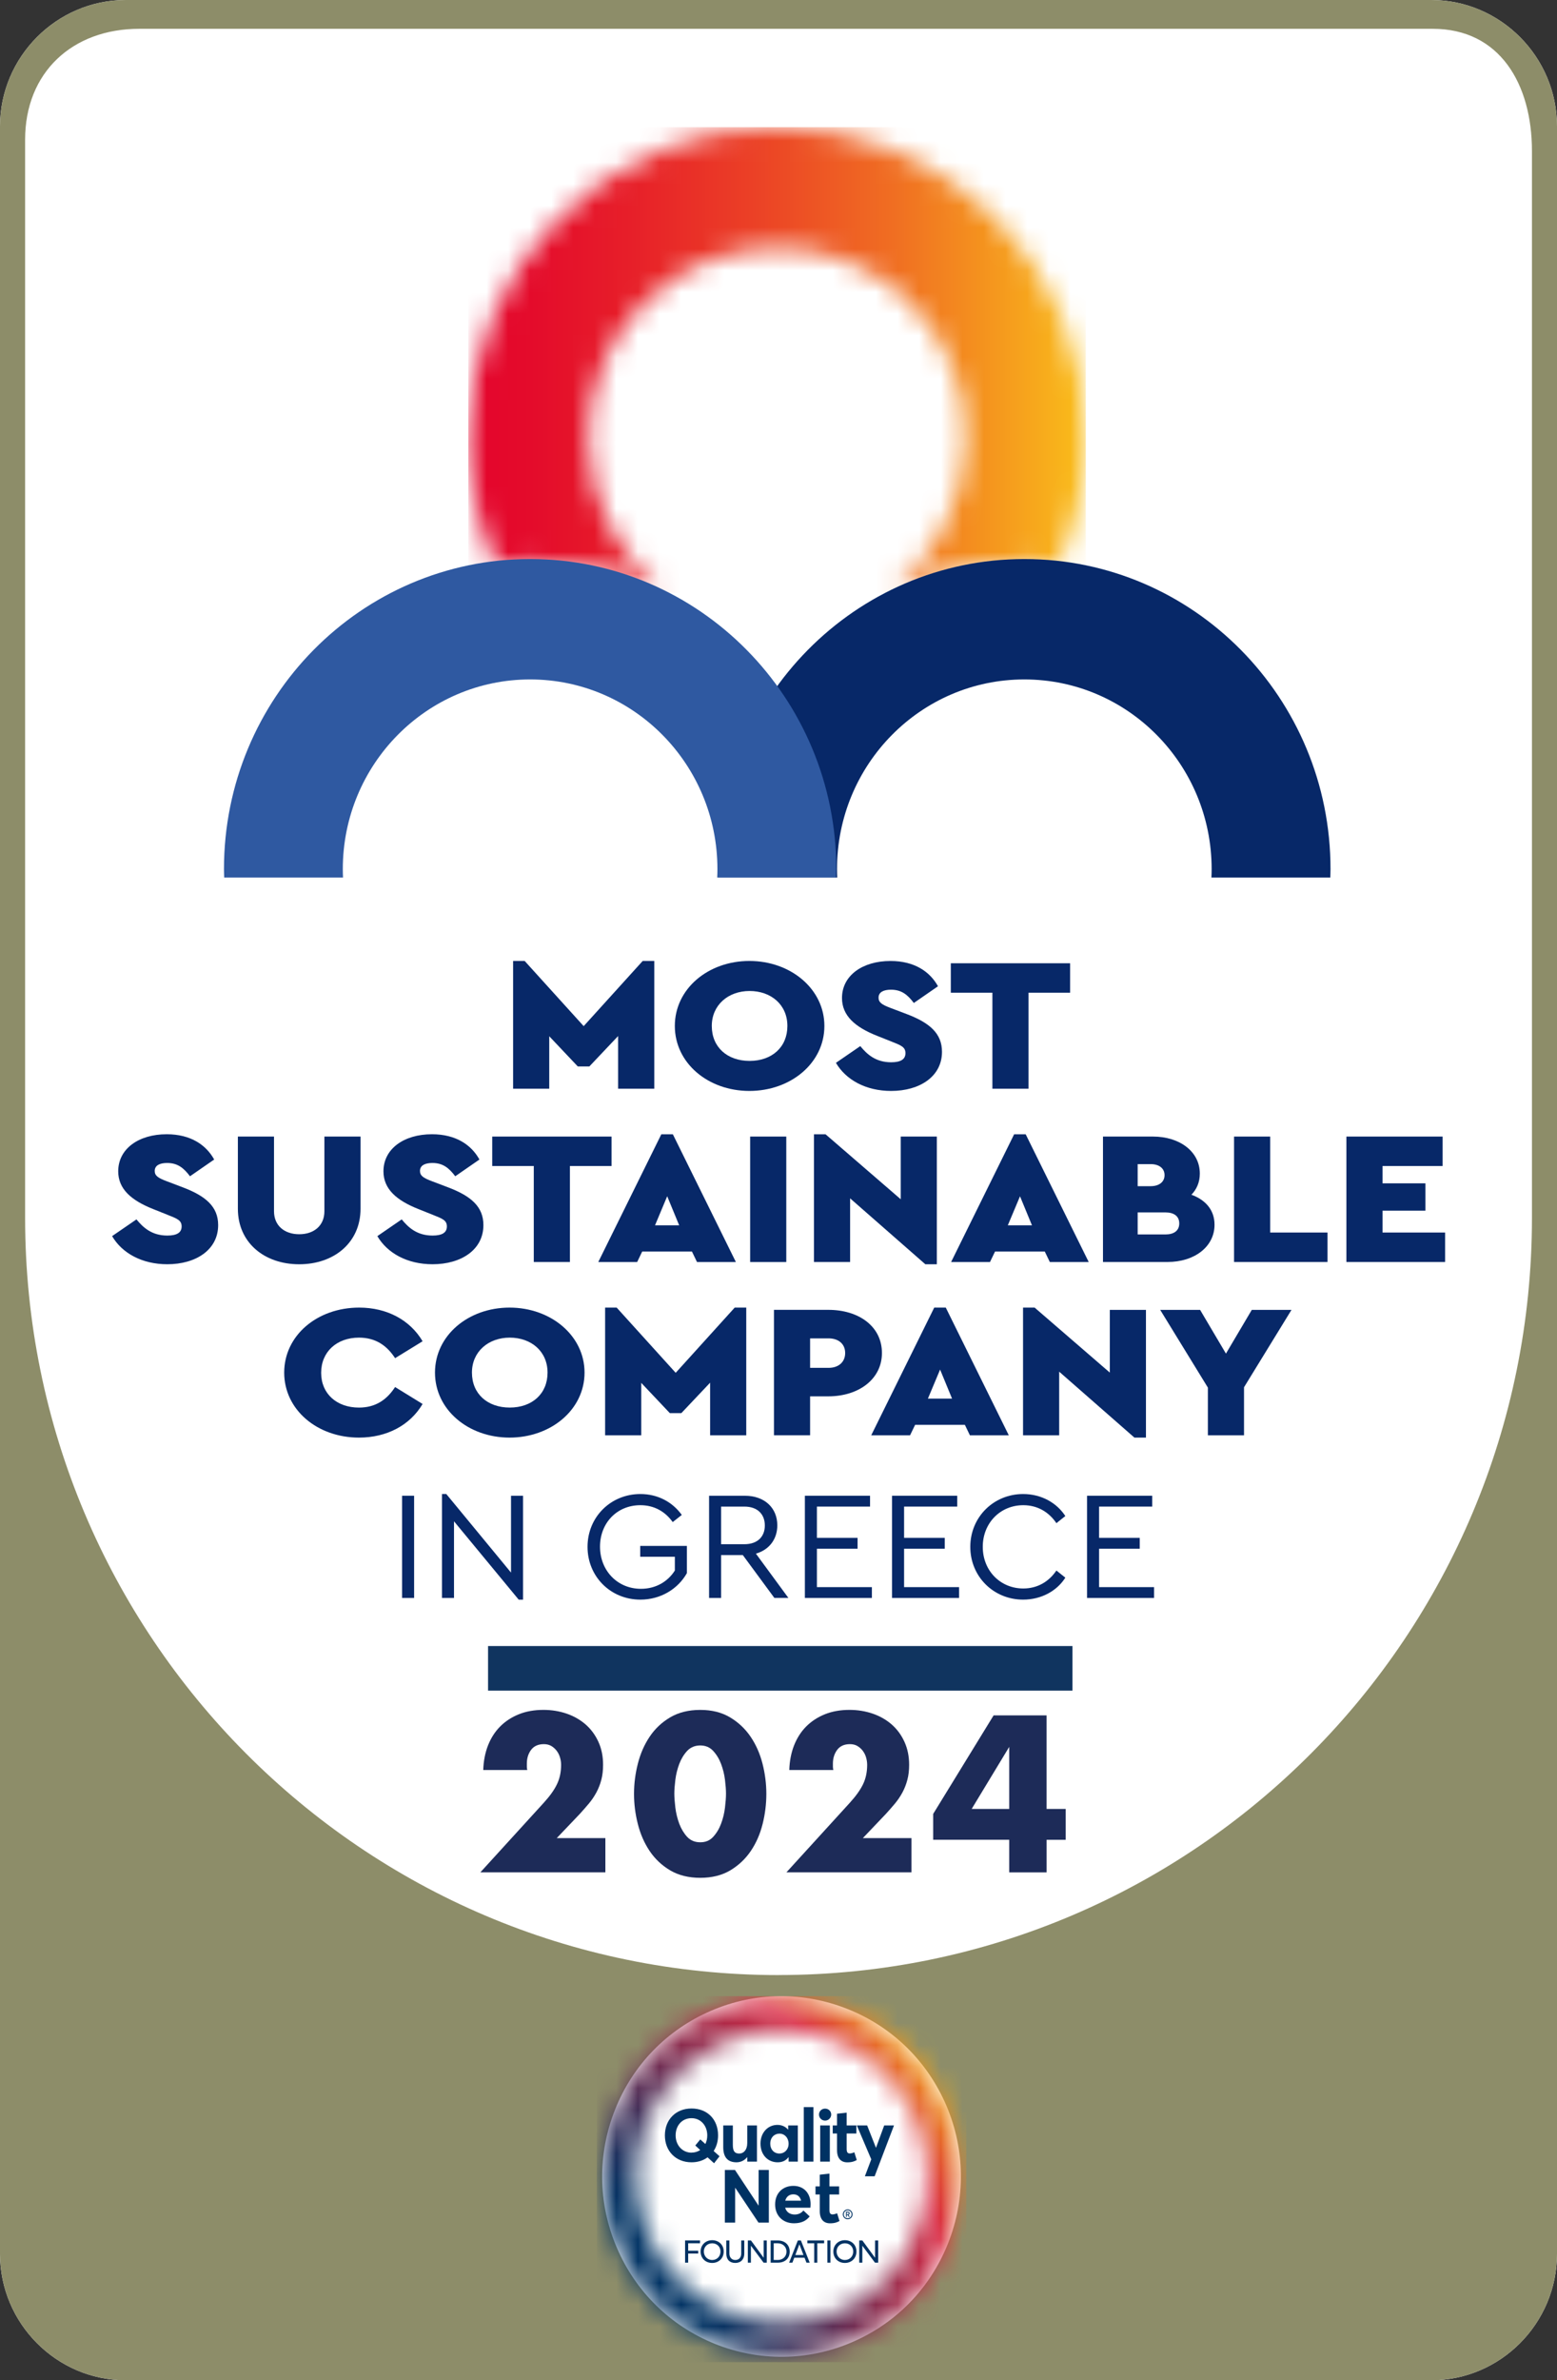 <svg width="72" height="110" viewBox="0 0 72 110" fill="none" xmlns="http://www.w3.org/2000/svg">
<rect x="0" y="0" width="72" height="110" fill="#333333" stroke="none"/>
<g clip-path="url(#clip0_3467_19495)">
<path d="M66.184 0H5.816C2.617 0 0 2.629 0 5.843V104.157C0 107.371 2.617 110 5.816 110H66.184C69.383 110 72 107.371 72 104.157V5.843C72 2.629 69.383 0 66.184 0Z" fill="white"/>
<path d="M66.184 0H5.816C2.617 0 0 2.629 0 5.843V104.157C0 107.371 2.617 110 5.816 110H66.184C69.383 110 72 107.371 72 104.157V5.843C72 2.629 69.383 0 66.184 0ZM36.001 91.275C16.759 91.275 1.161 75.604 1.161 56.274V6.456C1.161 3.346 3.345 1.331 6.44 1.331H66.255C69.35 1.331 70.842 3.875 70.842 6.985V56.272C70.842 75.603 55.244 91.273 36.002 91.273" fill="#8D8D69"/>
<path d="M30.256 44.409V50.312H28.583V47.879L27.253 49.284H26.719L25.398 47.888V50.312H23.727V44.409H24.262L26.991 47.421L29.72 44.409H30.256Z" fill="#072868"/>
<path d="M38.122 47.413C38.122 49.126 36.568 50.416 34.654 50.416C32.741 50.416 31.206 49.126 31.206 47.413C31.206 45.7 32.74 44.409 34.654 44.409C36.569 44.409 38.122 45.708 38.122 47.413ZM32.915 47.413C32.915 48.397 33.635 49.028 34.663 49.028C35.691 49.028 36.411 48.396 36.411 47.413C36.411 46.429 35.653 45.797 34.663 45.797C33.673 45.797 32.915 46.447 32.915 47.413Z" fill="#072868"/>
<path d="M43.375 45.578L42.258 46.351C41.966 45.964 41.686 45.737 41.2 45.737C40.869 45.737 40.627 45.843 40.627 46.106C40.627 46.325 40.782 46.431 41.181 46.58L41.919 46.86C42.988 47.264 43.56 47.756 43.56 48.608C43.56 49.749 42.53 50.416 41.21 50.416C40.035 50.416 39.112 49.898 38.656 49.117L39.782 48.344C40.093 48.722 40.492 49.091 41.21 49.091C41.657 49.091 41.871 48.951 41.871 48.669C41.871 48.387 41.667 48.308 41.22 48.132L40.559 47.869C39.539 47.465 38.936 46.937 38.936 46.122C38.936 45.086 39.878 44.41 41.18 44.41C42.297 44.41 43.006 44.911 43.375 45.578Z" fill="#072868"/>
<path d="M49.485 45.876H47.562V50.312H45.891V45.876H43.968V44.515H49.485V45.876Z" fill="#072868"/>
<path d="M9.903 53.586L8.786 54.359C8.494 53.973 8.213 53.745 7.728 53.745C7.397 53.745 7.155 53.851 7.155 54.114C7.155 54.333 7.31 54.439 7.709 54.588L8.447 54.868C9.515 55.272 10.088 55.764 10.088 56.616C10.088 57.758 9.058 58.425 7.738 58.425C6.562 58.425 5.639 57.907 5.184 57.125L6.31 56.352C6.622 56.73 7.02 57.099 7.738 57.099C8.185 57.099 8.399 56.959 8.399 56.677C8.399 56.395 8.195 56.317 7.748 56.141L7.088 55.877C6.068 55.474 5.466 54.946 5.466 54.13C5.466 53.094 6.407 52.417 7.709 52.417C8.826 52.417 9.535 52.918 9.904 53.585" fill="#072868"/>
<path d="M16.672 55.862C16.672 57.416 15.458 58.426 13.836 58.426C12.213 58.426 11 57.416 11 55.862V52.524H12.671V55.976C12.671 56.643 13.156 57.038 13.836 57.038C14.515 57.038 15.001 56.643 15.001 55.976V52.524H16.672V55.862Z" fill="#072868"/>
<path d="M22.169 53.586L21.052 54.359C20.76 53.973 20.48 53.745 19.994 53.745C19.663 53.745 19.421 53.851 19.421 54.114C19.421 54.333 19.576 54.439 19.975 54.588L20.713 54.868C21.782 55.272 22.354 55.764 22.354 56.616C22.354 57.758 21.324 58.425 20.004 58.425C18.829 58.425 17.905 57.907 17.45 57.125L18.576 56.352C18.887 56.73 19.286 57.099 20.004 57.099C20.451 57.099 20.665 56.959 20.665 56.677C20.665 56.395 20.461 56.317 20.014 56.141L19.354 55.877C18.334 55.474 17.732 54.946 17.732 54.13C17.732 53.094 18.675 52.417 19.975 52.417C21.092 52.417 21.802 52.918 22.17 53.585" fill="#072868"/>
<path d="M28.279 53.885H26.355V58.32H24.684V53.885H22.762V52.524H28.279V53.885Z" fill="#072868"/>
<path d="M31.999 57.838H29.697L29.464 58.322H27.666L30.581 52.42H31.115L34.029 58.322H32.231L31.998 57.838H31.999ZM30.853 55.282L30.29 56.626H31.407L30.853 55.282Z" fill="#072868"/>
<path d="M36.36 52.524H34.689V58.322H36.36V52.524Z" fill="#072868"/>
<path d="M43.322 52.524V58.426H42.79L39.311 55.379V58.32H37.64V52.419H38.176L41.653 55.422V52.524H43.322Z" fill="#072868"/>
<path d="M48.315 57.838H46.013L45.78 58.322H43.982L46.896 52.42H47.431L50.345 58.322H48.547L48.314 57.838H48.315ZM47.169 55.282L46.604 56.626H47.721L47.167 55.282H47.169Z" fill="#072868"/>
<path d="M56.163 56.599C56.163 57.618 55.231 58.32 53.996 58.32H51.005V52.524H53.317C54.54 52.524 55.483 53.209 55.483 54.236C55.483 54.631 55.338 54.964 55.094 55.212C55.745 55.45 56.163 55.915 56.163 56.599ZM52.609 53.798V54.817H53.211C53.609 54.817 53.852 54.615 53.852 54.307C53.852 54 53.609 53.798 53.211 53.798H52.609ZM54.532 56.538C54.532 56.197 54.279 56.029 53.891 56.029H52.609V57.048H53.891C54.279 57.048 54.532 56.881 54.532 56.538Z" fill="#072868"/>
<path d="M58.737 56.959H61.388V58.32H57.066V52.524H58.737V56.959Z" fill="#072868"/>
<path d="M66.711 53.885H63.932V54.685H65.915V55.949H63.932V56.959H66.826V58.32H62.261V52.524H66.711V53.885Z" fill="#072868"/>
<path d="M19.542 61.984L18.27 62.765C17.881 62.168 17.357 61.816 16.599 61.816C15.579 61.816 14.851 62.466 14.851 63.442C14.851 64.418 15.581 65.049 16.599 65.049C17.357 65.049 17.881 64.698 18.27 64.1L19.542 64.882C18.96 65.865 17.891 66.436 16.599 66.436C14.666 66.436 13.142 65.145 13.142 63.432C13.142 61.719 14.666 60.428 16.609 60.428C17.891 60.428 18.96 60.999 19.542 61.984Z" fill="#072868"/>
<path d="M27.031 63.432C27.031 65.145 25.477 66.436 23.564 66.436C21.651 66.436 20.115 65.145 20.115 63.432C20.115 61.719 21.649 60.428 23.564 60.428C25.478 60.428 27.031 61.728 27.031 63.432ZM21.824 63.432C21.824 64.415 22.544 65.048 23.572 65.048C24.601 65.048 25.32 64.415 25.32 63.432C25.32 62.449 24.562 61.816 23.572 61.816C22.582 61.816 21.824 62.466 21.824 63.432Z" fill="#072868"/>
<path d="M34.509 60.428V66.331H32.838V63.898L31.508 65.304H30.974L29.653 63.907V66.331H27.982V60.428H28.516L31.246 63.442L33.975 60.428H34.509Z" fill="#072868"/>
<path d="M40.783 62.527C40.783 63.731 39.714 64.529 38.305 64.529H37.461V66.329H35.79V60.532H38.305C39.714 60.532 40.783 61.296 40.783 62.526M37.461 61.852V63.213H38.315C38.781 63.213 39.083 62.941 39.083 62.527C39.083 62.114 38.781 61.85 38.315 61.85H37.461V61.852Z" fill="#072868"/>
<path d="M44.619 65.847H42.317L42.083 66.331H40.287L43.201 60.429H43.736L46.65 66.331H44.852L44.619 65.847ZM43.473 63.291L42.909 64.635H44.026L43.472 63.291H43.473Z" fill="#072868"/>
<path d="M52.992 60.534V66.436H52.458L48.979 63.389V66.331H47.308V60.428H47.844L51.321 63.432V60.534H52.992Z" fill="#072868"/>
<path d="M57.527 64.109V66.331H55.856V64.126L53.651 60.534H55.496L56.691 62.554L57.886 60.534H59.722L57.527 64.109Z" fill="#072868"/>
<path d="M19.149 69.123H18.593V73.847H19.149V69.123Z" fill="#072868"/>
<path d="M24.186 69.123V73.926H23.987L20.994 70.304V73.847H20.438V69.044H20.638L23.631 72.674V69.123H24.186Z" fill="#072868"/>
<path d="M27.169 71.486C27.169 70.105 28.244 69.044 29.612 69.044C30.417 69.044 31.093 69.409 31.528 70.01L31.108 70.34C30.759 69.853 30.253 69.56 29.612 69.56C28.522 69.56 27.746 70.39 27.746 71.477C27.746 72.565 28.536 73.424 29.64 73.424C30.346 73.424 30.894 73.073 31.207 72.579V71.942H29.605V71.442H31.763V72.701C31.35 73.431 30.552 73.924 29.612 73.924C28.237 73.924 27.169 72.858 27.169 71.484" fill="#072868"/>
<path d="M35.81 73.847L34.35 71.865H33.345V73.847H32.79V69.123H34.442C35.368 69.123 35.945 69.695 35.945 70.49C35.945 71.126 35.575 71.62 34.955 71.799L36.458 73.846H35.81V73.847ZM33.345 71.363H34.421C35.041 71.363 35.368 71.005 35.368 70.497C35.368 69.989 35.041 69.624 34.421 69.624H33.345V71.363Z" fill="#072868"/>
<path d="M37.22 69.123H40.233V69.624H37.776V71.069H39.656V71.572H37.776V73.346H40.318V73.847H37.22V69.123Z" fill="#072868"/>
<path d="M41.25 69.123H44.264V69.624H41.807V71.069H43.687V71.572H41.807V73.346H44.349V73.847H41.25V69.123Z" fill="#072868"/>
<path d="M44.869 71.486C44.869 70.105 45.952 69.044 47.312 69.044C48.167 69.044 48.872 69.459 49.264 70.061L48.851 70.39C48.502 69.874 47.975 69.56 47.319 69.56C46.258 69.56 45.446 70.382 45.446 71.484C45.446 72.586 46.258 73.409 47.319 73.409C47.975 73.409 48.502 73.094 48.851 72.579L49.264 72.908C48.886 73.509 48.167 73.924 47.312 73.924C45.952 73.924 44.869 72.865 44.869 71.484" fill="#072868"/>
<path d="M50.268 69.123H53.281V69.624H50.824V71.069H52.704V71.572H50.824V73.346H53.366V73.847H50.268V69.123Z" fill="#072868"/>
<path d="M22.569 77.099H49.593" stroke="#10345F" stroke-width="2.06" stroke-miterlimit="10"/>
<mask id="mask0_3467_19495" style="mask-type:luminance" maskUnits="userSpaceOnUse" x="21" y="5" width="30" height="23">
<path d="M21.659 20.22C21.659 22.293 22.101 24.262 22.89 26.043C23.148 26.012 23.407 25.99 23.668 25.974C23.679 25.974 23.691 25.971 23.703 25.971C23.973 25.955 24.242 25.947 24.515 25.947C26.737 25.947 28.837 26.466 30.709 27.383C28.586 25.719 27.212 23.09 27.212 20.22C27.212 15.378 31.118 11.454 35.937 11.454C40.756 11.454 44.662 15.378 44.662 20.22C44.662 23.1 43.278 25.738 41.142 27.401C43.022 26.473 45.135 25.947 47.371 25.947C47.642 25.947 47.911 25.957 48.177 25.971C48.187 25.971 48.199 25.972 48.21 25.974C48.471 25.99 48.728 26.012 48.983 26.041C49.771 24.262 50.213 22.293 50.213 20.22C50.213 12.299 43.821 5.877 35.937 5.877C28.052 5.877 21.661 12.299 21.661 20.22" fill="white"/>
</mask>
<g mask="url(#mask0_3467_19495)">
<path d="M50.21 5.877H21.659V27.401H50.21V5.877Z" fill="url(#paint0_linear_3467_19495)"/>
</g>
<path d="M38.716 40.555C38.71 40.426 38.706 40.297 38.706 40.167C38.706 35.324 42.585 31.399 47.368 31.399C52.151 31.399 56.03 35.324 56.03 40.167C56.03 40.297 56.026 40.426 56.02 40.555H61.517C61.52 40.426 61.527 40.297 61.527 40.167C61.527 32.252 55.188 25.835 47.37 25.835C39.551 25.835 33.212 32.252 33.212 40.167C33.212 40.297 33.217 40.425 33.22 40.555H38.716Z" fill="#072868"/>
<path d="M15.862 40.555C15.856 40.426 15.852 40.297 15.852 40.167C15.852 35.324 19.73 31.399 24.514 31.399C29.297 31.399 33.176 35.324 33.176 40.167C33.176 40.297 33.172 40.426 33.166 40.555H38.663C38.666 40.426 38.673 40.297 38.673 40.167C38.673 32.252 32.334 25.835 24.515 25.835C16.696 25.835 10.357 32.252 10.357 40.167C10.357 40.297 10.363 40.425 10.367 40.555H15.863H15.862Z" fill="#2F59A1"/>
<path d="M22.212 86.528L25.151 83.305C25.433 82.996 25.636 82.71 25.76 82.446C25.886 82.183 25.947 81.887 25.947 81.558C25.947 81.442 25.93 81.326 25.894 81.21C25.859 81.094 25.806 80.991 25.736 80.901C25.666 80.811 25.582 80.739 25.487 80.683C25.39 80.629 25.279 80.602 25.151 80.602C24.889 80.602 24.691 80.691 24.559 80.867C24.428 81.044 24.363 81.254 24.363 81.499V81.644C24.363 81.695 24.369 81.747 24.383 81.798H22.347C22.36 81.38 22.434 81.001 22.568 80.659C22.702 80.319 22.89 80.026 23.129 79.786C23.37 79.544 23.658 79.357 23.994 79.221C24.33 79.086 24.709 79.019 25.132 79.019C25.51 79.019 25.867 79.078 26.202 79.192C26.538 79.308 26.831 79.476 27.081 79.693C27.33 79.912 27.527 80.178 27.672 80.495C27.816 80.811 27.888 81.164 27.888 81.556C27.888 81.814 27.861 82.046 27.807 82.25C27.753 82.457 27.678 82.65 27.581 82.83C27.485 83.01 27.371 83.179 27.24 83.337C27.109 83.494 26.965 83.657 26.813 83.825L25.746 84.944H27.994V86.526H22.212V86.528Z" fill="#1D2B58"/>
<path d="M35.263 84.3C35.148 84.762 34.965 85.177 34.716 85.545C34.467 85.911 34.149 86.209 33.766 86.438C33.381 86.665 32.92 86.78 32.383 86.78C31.846 86.78 31.383 86.665 30.995 86.438C30.608 86.209 30.291 85.911 30.044 85.545C29.797 85.178 29.615 84.763 29.497 84.3C29.378 83.836 29.319 83.37 29.319 82.9C29.319 82.431 29.378 81.964 29.497 81.501C29.615 81.037 29.797 80.623 30.044 80.255C30.29 79.889 30.606 79.591 30.995 79.362C31.383 79.135 31.846 79.02 32.383 79.02C32.92 79.02 33.371 79.135 33.756 79.362C34.14 79.591 34.457 79.888 34.707 80.255C34.957 80.622 35.14 81.037 35.26 81.501C35.378 81.964 35.438 82.431 35.438 82.9C35.438 83.37 35.38 83.836 35.264 84.3H35.263ZM33.525 82.249C33.494 81.994 33.432 81.751 33.344 81.516C33.256 81.282 33.133 81.081 32.978 80.914C32.823 80.746 32.623 80.663 32.383 80.663C32.142 80.663 31.934 80.746 31.777 80.914C31.622 81.081 31.5 81.282 31.411 81.516C31.323 81.751 31.262 81.996 31.23 82.249C31.199 82.502 31.183 82.717 31.183 82.89C31.183 83.063 31.199 83.279 31.23 83.537C31.262 83.794 31.323 84.042 31.411 84.28C31.501 84.517 31.623 84.72 31.777 84.888C31.934 85.055 32.135 85.138 32.383 85.138C32.63 85.138 32.823 85.055 32.978 84.888C33.133 84.72 33.256 84.517 33.344 84.28C33.434 84.042 33.494 83.794 33.525 83.537C33.556 83.279 33.572 83.065 33.572 82.89C33.572 82.716 33.556 82.502 33.525 82.249Z" fill="#1D2B58"/>
<path d="M36.365 86.528L39.304 83.305C39.585 82.996 39.788 82.71 39.914 82.446C40.039 82.183 40.1 81.887 40.1 81.558C40.1 81.442 40.082 81.326 40.048 81.21C40.014 81.094 39.959 80.991 39.89 80.901C39.82 80.811 39.736 80.739 39.64 80.683C39.544 80.629 39.432 80.602 39.304 80.602C39.041 80.602 38.846 80.691 38.713 80.867C38.582 81.044 38.516 81.254 38.516 81.499V81.644C38.516 81.695 38.524 81.747 38.535 81.798H36.499C36.512 81.38 36.586 81.001 36.72 80.659C36.855 80.319 37.042 80.026 37.281 79.786C37.522 79.544 37.81 79.357 38.146 79.221C38.482 79.086 38.861 79.019 39.284 79.019C39.663 79.019 40.019 79.078 40.355 79.192C40.692 79.308 40.985 79.476 41.234 79.693C41.484 79.912 41.68 80.178 41.824 80.495C41.968 80.811 42.041 81.164 42.041 81.556C42.041 81.814 42.014 82.046 41.959 82.25C41.905 82.457 41.83 82.65 41.734 82.83C41.638 83.01 41.523 83.179 41.394 83.337C41.263 83.494 41.12 83.657 40.967 83.825L39.901 84.944H42.149V86.526H36.367L36.365 86.528Z" fill="#1D2B58"/>
<path d="M48.398 85.022V86.528H46.669V85.022H43.153V83.826L45.948 79.272H48.397V83.596H49.281V85.024H48.397L48.398 85.022ZM46.669 80.729L44.939 83.586V83.596H46.669V80.729Z" fill="#1D2B58"/>
<path d="M43.05 105.192C42.204 106.478 41.015 107.506 39.583 108.16C37.569 109.084 35.317 109.164 33.242 108.389C31.168 107.607 29.518 106.069 28.598 104.043C27.678 102.022 27.598 99.76 28.371 97.674C29.145 95.589 30.682 93.931 32.696 93.006C34.71 92.082 36.962 92.002 39.038 92.783C41.113 93.559 42.761 95.103 43.682 97.124C44.602 99.15 44.681 101.412 43.908 103.496C43.683 104.099 43.395 104.668 43.05 105.19" fill="white"/>
<mask id="mask1_3467_19495" style="mask-type:luminance" maskUnits="userSpaceOnUse" x="27" y="92" width="18" height="17">
<path d="M33.784 106.931C32.098 106.298 30.756 105.042 30.008 103.399C29.26 101.752 29.195 99.914 29.824 98.214C30.006 97.726 30.241 97.267 30.521 96.836C31.209 95.791 32.176 94.959 33.34 94.425C34.978 93.672 36.808 93.609 38.495 94.242C40.181 94.873 41.523 96.125 42.271 97.772C43.019 99.413 43.084 101.257 42.455 102.951C41.825 104.645 40.578 105.995 38.939 106.746C38.046 107.154 37.096 107.36 36.143 107.36C35.348 107.36 34.55 107.217 33.784 106.929M32.696 93.008C30.682 93.933 29.146 95.591 28.371 97.676C27.596 99.76 27.677 102.022 28.598 104.044C29.518 106.071 31.167 107.611 33.241 108.391C35.317 109.166 37.569 109.086 39.583 108.162C41.015 107.508 42.203 106.479 43.05 105.194C43.395 104.671 43.684 104.103 43.908 103.499C44.681 101.416 44.602 99.153 43.681 97.127C42.761 95.106 41.112 93.56 39.038 92.786C38.095 92.43 37.113 92.252 36.136 92.252C34.964 92.252 33.794 92.504 32.696 93.011" fill="white"/>
</mask>
<g mask="url(#mask1_3467_19495)">
<path d="M44.683 92.249H27.598V109.165H44.683V92.249Z" fill="url(#paint1_radial_3467_19495)"/>
</g>
<path d="M31.68 103.539H32.37V103.669H31.823V104.013H32.287V104.143H31.823V104.565H31.68V103.539Z" fill="#003263"/>
<path d="M32.398 104.05C32.398 103.758 32.615 103.527 32.934 103.527C33.236 103.527 33.467 103.739 33.467 104.05C33.467 104.36 33.236 104.578 32.934 104.578C32.615 104.578 32.398 104.353 32.398 104.05ZM33.317 104.05C33.317 103.825 33.152 103.67 32.934 103.67C32.705 103.67 32.548 103.838 32.548 104.05C32.548 104.261 32.705 104.442 32.934 104.442C33.15 104.442 33.317 104.28 33.317 104.05Z" fill="#003263"/>
<path d="M33.586 104.148V103.539H33.729V104.142C33.729 104.317 33.834 104.442 34.001 104.442C34.167 104.442 34.276 104.33 34.276 104.142V103.539H34.418V104.148C34.418 104.41 34.257 104.578 34.001 104.578C33.744 104.578 33.586 104.422 33.586 104.148Z" fill="#003263"/>
<path d="M34.582 103.539H34.727L35.312 104.336L35.315 104.329V103.539H35.458V104.565H35.31L34.73 103.788H34.724V104.565H34.582V103.539Z" fill="#003263"/>
<path d="M35.636 103.539H35.962C36.303 103.539 36.518 103.75 36.518 104.055C36.518 104.36 36.31 104.565 35.967 104.565H35.637V103.539H35.636ZM35.958 104.442C36.209 104.442 36.37 104.273 36.37 104.055C36.37 103.838 36.206 103.669 35.964 103.669H35.778V104.44H35.956L35.958 104.442Z" fill="#003263"/>
<path d="M36.894 103.539H37.036L37.444 104.565H37.293L37.203 104.334H36.73L36.642 104.565H36.491L36.894 103.539ZM37.154 104.211L36.968 103.72H36.965L36.779 104.211H37.156H37.154Z" fill="#003263"/>
<path d="M37.652 103.669H37.335V103.539H38.11V103.669H37.794V104.565H37.652V103.669Z" fill="#003263"/>
<path d="M38.402 103.539H38.26V104.565H38.402V103.539Z" fill="#003263"/>
<path d="M38.536 104.05C38.536 103.758 38.753 103.527 39.072 103.527C39.374 103.527 39.605 103.739 39.605 104.05C39.605 104.36 39.374 104.578 39.072 104.578C38.753 104.578 38.536 104.353 38.536 104.05ZM39.455 104.05C39.455 103.825 39.29 103.67 39.072 103.67C38.842 103.67 38.686 103.838 38.686 104.05C38.686 104.261 38.842 104.442 39.072 104.442C39.288 104.442 39.455 104.28 39.455 104.05Z" fill="#003263"/>
<path d="M39.733 103.539H39.878L40.463 104.336L40.466 104.329V103.539H40.61V104.565H40.461L39.882 103.788H39.877V104.565H39.733V103.539Z" fill="#003263"/>
<path d="M33.019 99.97L32.72 99.697C32.519 99.846 32.264 99.927 31.978 99.927C31.246 99.927 30.746 99.405 30.746 98.683C30.746 97.962 31.246 97.44 31.978 97.44C32.71 97.44 33.206 97.944 33.206 98.683C33.206 98.957 33.132 99.206 33.002 99.405L33.274 99.648L33.019 99.972V99.97ZM31.978 99.479C32.13 99.479 32.267 99.435 32.38 99.36L32.152 99.149L32.383 98.87L32.618 99.081C32.676 98.963 32.706 98.827 32.706 98.683C32.706 98.243 32.414 97.888 31.978 97.888C31.542 97.888 31.243 98.224 31.243 98.683C31.243 99.143 31.559 99.481 31.978 99.481" fill="#003263"/>
<path d="M33.445 99.23V98.223H33.888V99.118C33.888 99.423 33.98 99.522 34.188 99.522C34.381 99.522 34.555 99.36 34.555 99.037V98.223H35.004V99.896H34.555V99.697L34.548 99.691C34.422 99.847 34.246 99.927 34.058 99.927C33.697 99.927 33.445 99.741 33.445 99.23Z" fill="#003263"/>
<path d="M35.167 99.063C35.167 98.559 35.504 98.198 35.951 98.198C36.145 98.198 36.321 98.273 36.441 98.416H36.448V98.223H36.894V99.895H36.468V99.697L36.461 99.691C36.346 99.847 36.179 99.927 35.961 99.927C35.505 99.927 35.167 99.578 35.167 99.063ZM36.467 99.068C36.467 98.795 36.283 98.602 36.045 98.602C35.807 98.602 35.619 98.782 35.619 99.068C35.619 99.336 35.793 99.522 36.045 99.522C36.273 99.522 36.467 99.342 36.467 99.068Z" fill="#003263"/>
<path d="M37.615 97.377H37.169V99.896H37.615V97.377Z" fill="#003263"/>
<path d="M37.873 97.719C37.873 97.57 37.992 97.446 38.155 97.446C38.317 97.446 38.437 97.57 38.437 97.719C38.437 97.868 38.314 98 38.155 98C37.995 98 37.873 97.875 37.873 97.719ZM37.928 98.223H38.374V99.896H37.928V98.223Z" fill="#003263"/>
<path d="M38.706 99.368V98.596H38.508V98.223H38.706V97.682L39.152 97.632V98.223H39.6V98.596H39.152V99.306C39.152 99.449 39.189 99.518 39.295 99.518C39.35 99.518 39.432 99.499 39.506 99.462L39.619 99.823C39.514 99.879 39.404 99.929 39.18 99.929C38.894 99.929 38.707 99.748 38.707 99.369" fill="#003263"/>
<path d="M40.29 99.79L39.622 98.223H40.099L40.504 99.249H40.511L40.888 98.223H41.341L40.445 100.574H39.994L40.29 99.79Z" fill="#003263"/>
<path d="M33.519 100.282H33.988L35.075 101.924H35.081V100.282H35.553V102.714H35.075L34.002 101.109H33.995V102.714H33.519V100.282Z" fill="#003263"/>
<path d="M37.476 102.024H36.308C36.362 102.222 36.523 102.34 36.747 102.34C36.934 102.34 37.063 102.265 37.152 102.154L37.441 102.427C37.301 102.607 37.086 102.745 36.716 102.745C36.206 102.745 35.844 102.397 35.844 101.875C35.844 101.352 36.194 101.016 36.689 101.016C37.183 101.016 37.485 101.371 37.485 101.862C37.485 101.918 37.478 101.992 37.475 102.024M36.313 101.7H37.045C37.001 101.52 36.881 101.407 36.687 101.407C36.506 101.407 36.364 101.507 36.313 101.7Z" fill="#003263"/>
<path d="M37.909 102.185V101.414H37.711V101.04H37.909V100.499L38.355 100.449V101.04H38.804V101.414H38.355V102.124C38.355 102.267 38.392 102.335 38.498 102.335C38.552 102.335 38.635 102.317 38.709 102.28L38.821 102.64C38.716 102.696 38.606 102.746 38.382 102.746C38.096 102.746 37.909 102.566 37.909 102.187" fill="#003263"/>
<path d="M39.424 102.334C39.424 102.453 39.325 102.559 39.199 102.559C39.072 102.559 38.975 102.453 38.975 102.334C38.975 102.209 39.073 102.104 39.2 102.104C39.327 102.104 39.424 102.209 39.424 102.334ZM39.381 102.334C39.381 102.228 39.303 102.148 39.2 102.148C39.098 102.148 39.018 102.228 39.018 102.334C39.018 102.434 39.096 102.514 39.199 102.514C39.301 102.514 39.381 102.433 39.381 102.334ZM39.236 102.358L39.298 102.453H39.253L39.193 102.358H39.159V102.453H39.122V102.209H39.209C39.264 102.209 39.288 102.241 39.288 102.284C39.288 102.321 39.269 102.345 39.236 102.358ZM39.159 102.328H39.199C39.234 102.328 39.249 102.31 39.249 102.284C39.249 102.258 39.231 102.247 39.202 102.247H39.159V102.328Z" fill="#003263"/>
</g>
<defs>
<linearGradient id="paint0_linear_3467_19495" x1="21.588" y1="16.547" x2="54.457" y2="16.547" gradientUnits="userSpaceOnUse">
<stop stop-color="#E4042C"/>
<stop offset="0.09" stop-color="#E40B2B"/>
<stop offset="0.23" stop-color="#E71F29"/>
<stop offset="0.4" stop-color="#EB4026"/>
<stop offset="0.6" stop-color="#F06E22"/>
<stop offset="0.8" stop-color="#F7A81C"/>
<stop offset="1" stop-color="#FFE717"/>
</linearGradient>
<radialGradient id="paint1_radial_3467_19495" cx="0" cy="0" r="1" gradientUnits="userSpaceOnUse" gradientTransform="translate(28.97 105.938) scale(19.012 19.098)">
<stop stop-color="#003263"/>
<stop offset="0.19" stop-color="#003263"/>
<stop offset="0.25" stop-color="#073161"/>
<stop offset="0.33" stop-color="#1C305E"/>
<stop offset="0.43" stop-color="#3D2E58"/>
<stop offset="0.55" stop-color="#6D2B51"/>
<stop offset="0.68" stop-color="#A82847"/>
<stop offset="0.77" stop-color="#D82640"/>
<stop offset="0.99" stop-color="#FFDE00"/>
<stop offset="1" stop-color="#FFDE00"/>
</radialGradient>
<clipPath id="clip0_3467_19495">
<rect width="72" height="110" fill="white"/>
</clipPath>
</defs>
</svg>
